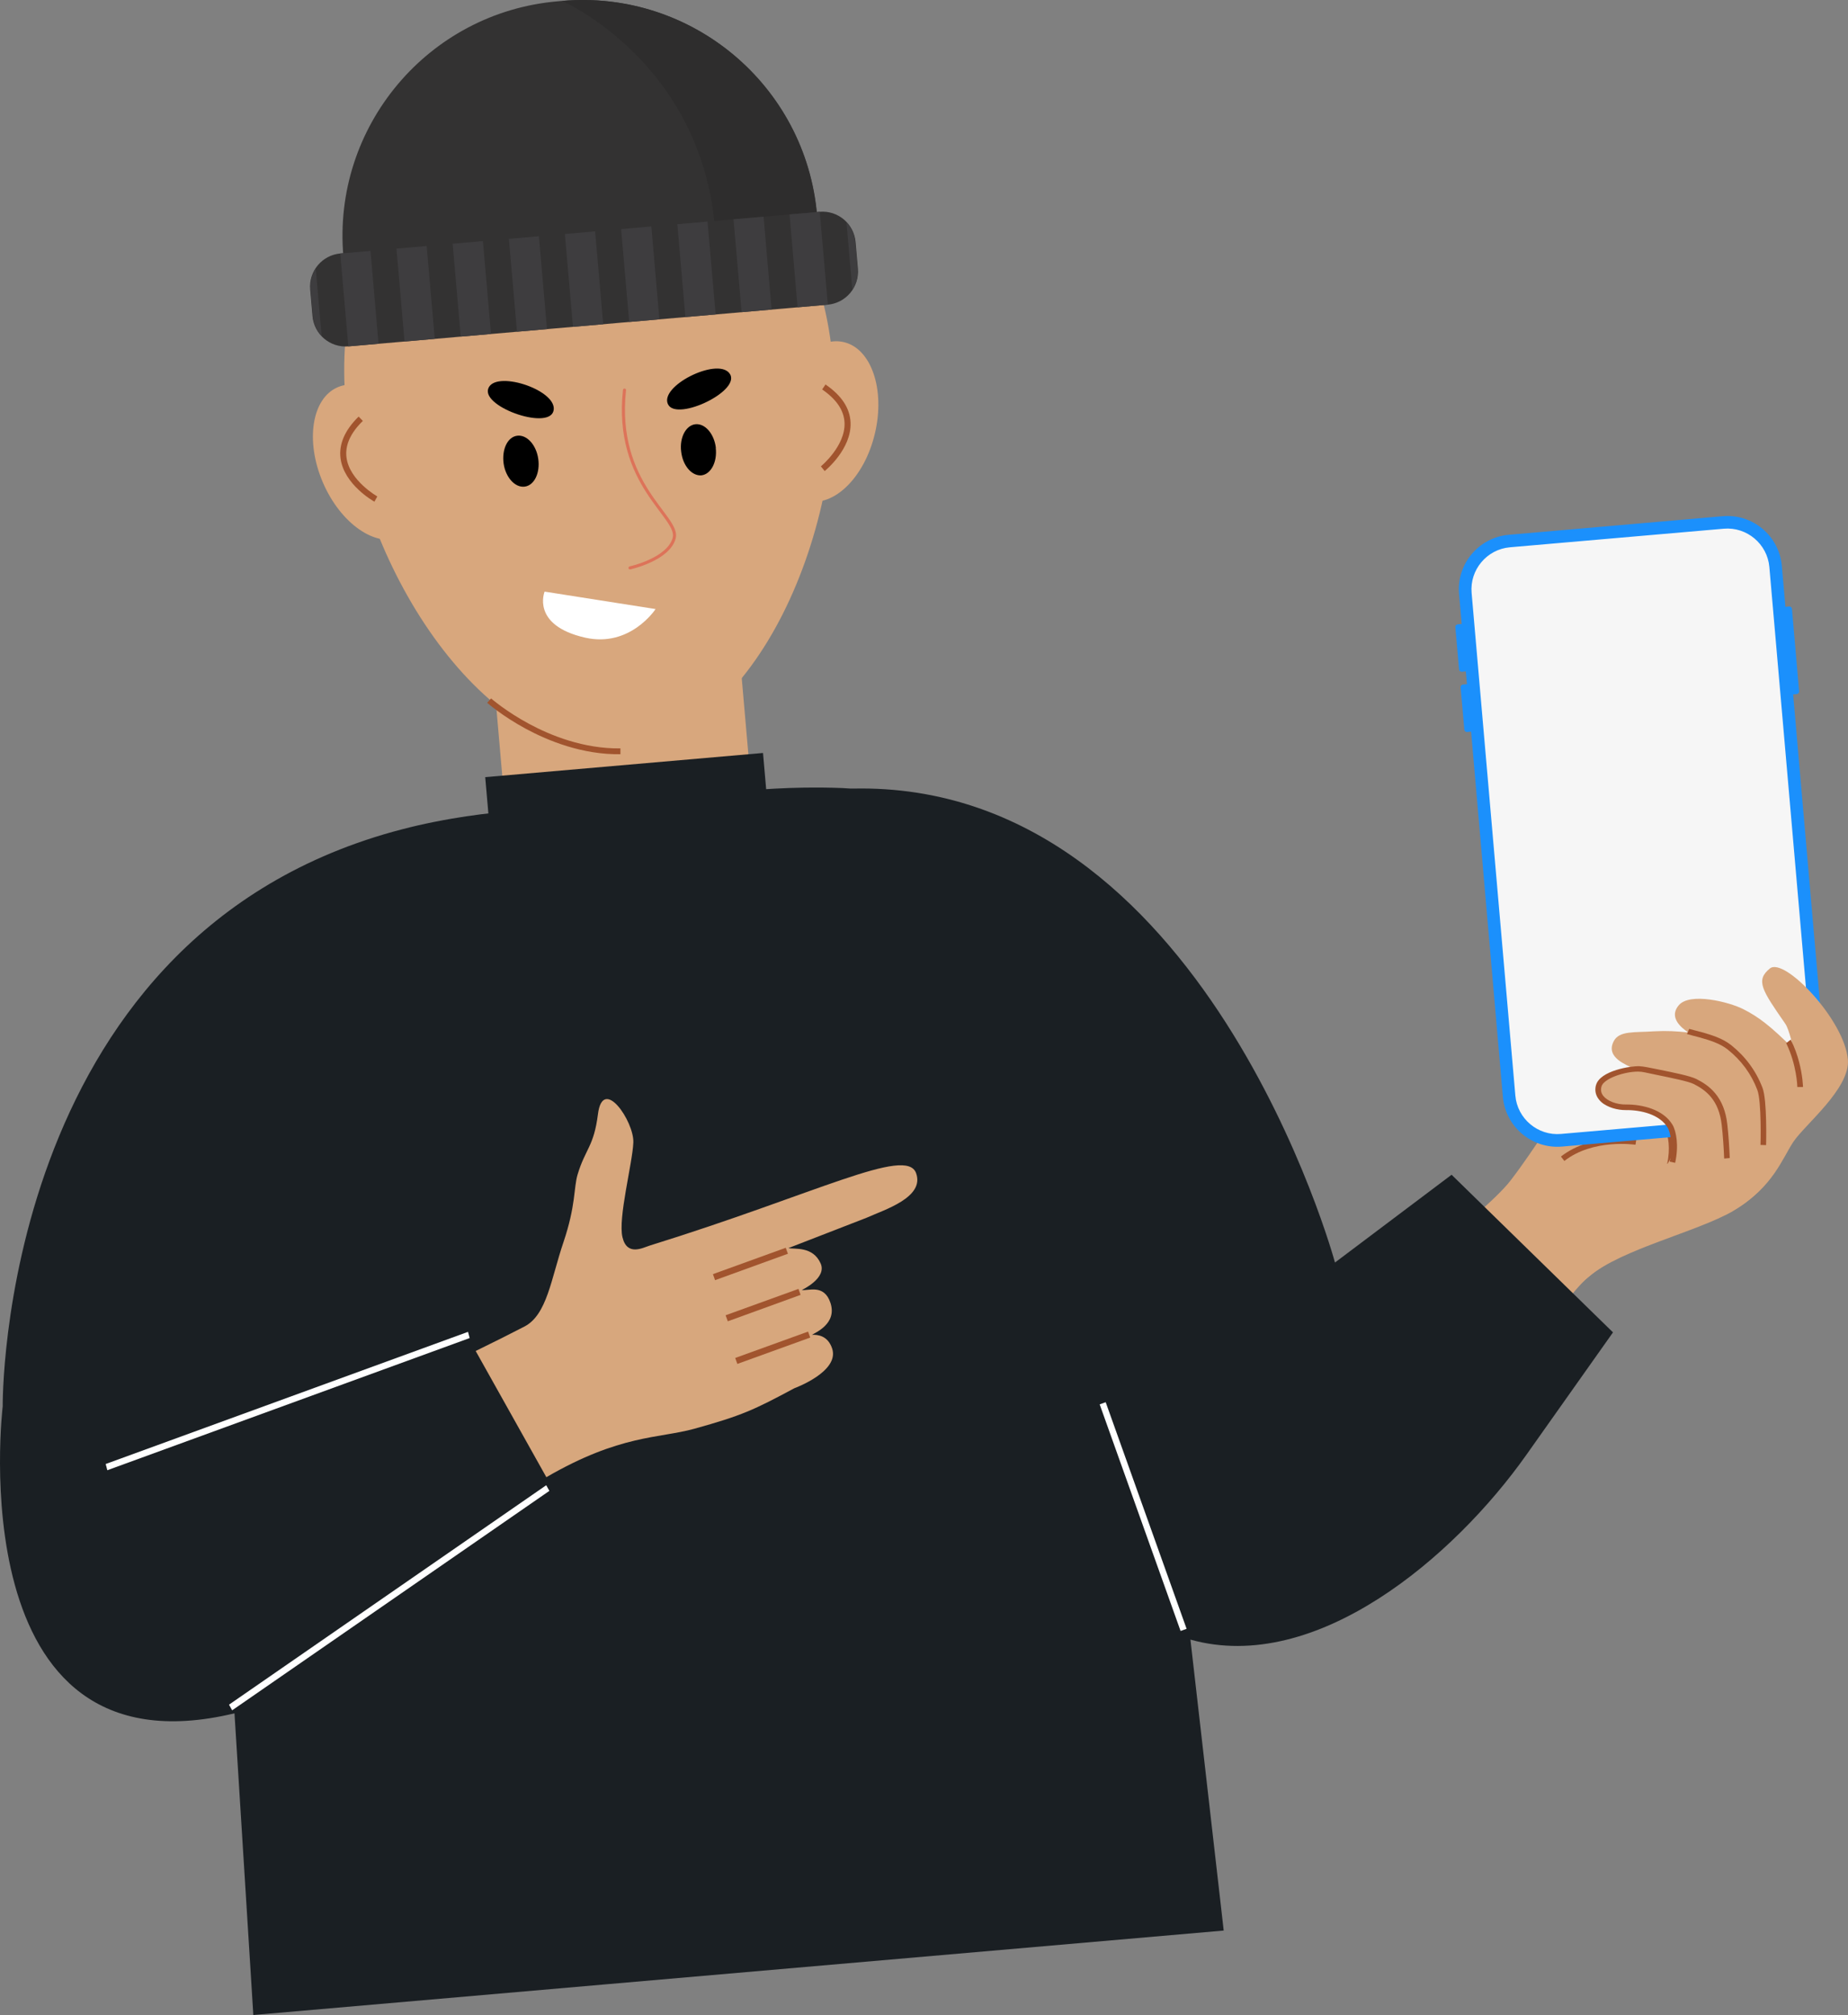 <?xml version="1.0" encoding="UTF-8"?><svg id="Layer_2" xmlns="http://www.w3.org/2000/svg" viewBox="0 0 294.44 320.95"><rect x="0" y="0" width="294.44" height="320.95" fill="#808080" stroke="none"/><defs><style>.cls-1{fill:#1a1f23;}.cls-1,.cls-2,.cls-3,.cls-4,.cls-5,.cls-6,.cls-7,.cls-8,.cls-9,.cls-10{fill-rule:evenodd;}.cls-2{fill:#fff;}.cls-3{fill:#1b90fc;}.cls-11{fill:#f6f6f6;}.cls-12{fill:none;stroke:#dd7359;stroke-linecap:round;stroke-miterlimit:8;stroke-width:.49px;}.cls-4{fill:#d7a77d;}.cls-6{fill:#333232;}.cls-7{fill:#2e2d2d;}.cls-8{fill:#d8a77d;}.cls-9{fill:#3e3d3f;}.cls-10{fill:#a1542e;}</style></defs><g id="Layer_1-2"><path class="cls-8" d="M276.12,192.88c5.87-3.36,7.55-8.18,9.19-10.65,1.86-2.8,9.06-8.49,8.71-13.11-.48-6.27-10.12-16.41-12.42-14.54-2.35,1.89-1.25,3.47,2.45,8.81.64.92,1.28,3.97,1.28,3.97-3.68-3.67-5.59-5.1-7.96-6.3-2.28-1.16-8.53-2.73-10.3-.62-2.04,2.43,1.75,4.35,1.46,4.32-1.77-.19-3.38-.29-5.36-.18-3.15.22-5.53-.12-6.43,1.53-1.47,2.7,2.24,3.86,2.95,4.33-6.94,1.58-7.16,2.45-8.56,3.63-3.06,2.57-6.12,8.35-10.49,14-4.37,5.64-23.92,19.89-23.92,19.89l20.35,18.43s10.85-18.71,16.11-23.09c5.27-4.38,17.06-7.04,22.93-10.4"/><path class="cls-10" d="M253.88,173.2c.61-2.39,5.72-3.11,6.9-3.05.75.04,1.59.23,2.95.5,2.56.52,5.2,1.05,6.17,1.55.94.48,2.02,1.12,2.96,2.24,1.08,1.29,1.72,2.92,1.95,4.97.2,1.76.32,3.69.39,5.37l-.89.08c-.07-1.67-.19-3.59-.39-5.34-.45-3.99-2.49-5.53-4.43-6.52-.86-.44-3.56-.98-5.94-1.47-1.84-.37-2.21-.52-2.96-.52-2.09-.01-5.5,1.06-5.84,2.42-.14.54-.04,1.01.3,1.45.65.82,2.13,1.39,3.59,1.37,2.63-.03,5.96.79,7.42,3.2.64,1.05,1.04,3.4.44,6.09l-.87-.19c.52-2.32.21-4.53-.34-5.44-1.27-2.09-4.26-2.8-6.65-2.77-1.28.01-2.91-.39-3.93-1.31-.14-.12-.26-.26-.37-.4-.51-.65-.67-1.41-.47-2.22"/><path class="cls-10" d="M249.25,184.91l-.55-.7c2.57-2.01,5.71-2.65,7.88-2.84,2.35-.2,4.07.07,4.14.08l-.14.88.07-.44-.07.44c-.07-.01-6.74-1.01-11.33,2.58"/><path class="cls-10" d="M268.39,165.03c.39.13,1.66.43,2.07.55,1.56.45,3.16.92,4.41,1.91,2.16,1.72,3.75,3.88,4.72,6.43.7,1.84.52,8.71.51,8.77l.89.03c0-.29.19-7.12-.57-9.12-1.03-2.7-2.72-4.99-5-6.81-1.39-1.1-3.15-1.62-4.72-2.07-.38-.11-1.61-.4-1.96-.51l-.36.82"/><path class="cls-10" d="M285.97,173.47h0s.45,0,.45,0h.44c0-.08-.04-1.82-.65-4.1-.27-1.01-.68-2.22-1.31-3.45l-.72.56c1.68,3.41,1.78,6.92,1.78,7"/><path class="cls-1" d="M257,212.21l-13.82,19.53c-11.54,16.31-33.51,35-53.51,29.41l4.75,41.51.55,4.83-154.61,13.45-.3-4.85-2.7-43.2C-6.73,283.49.43,224,.43,224c0,0-.78-73.97,62.13-91.51.54-.15,1.09-.3,1.65-.44,1.57-.41,3.18-.78,4.83-1.11.46-.09.93-.19,1.4-.27.07-.01.14-.03.2-.04.45-.08.9-.16,1.35-.24,3.01-.52,6.14-.92,9.41-1.19,4.24-.35,8.65-1.11,13.33-1.53,1.78-.16,3.53-.31,5.26-.44,1.72-.17,3.48-.33,5.26-.48,4.68-.39,9.16-.4,13.39-.79,3.26-.3,6.41-.46,9.44-.51.46,0,.92-.01,1.38-.01.05,0,.1,0,.15,0,.48,0,.96,0,1.43,0,1.08.01,2.16.04,3.21.08.56.02,1.13.1,1.68.08,56.01-1.19,76.77,75.49,76.77,75.49l18.58-13.98,25.7,25.09"/><path class="cls-8" d="M80.62,130.4h0l-2.83-32.53,39.21-3.41,2.79,32.02c.02.08.05.16.06.25,2.27,26.15-37.67,27.54-39.22,3.67"/><path class="cls-8" d="M132.69,57.4c2.31,26.55-12.26,60.28-33.7,62.15-21.44,1.86-41.61-28.85-43.92-55.4-2.31-26.55,13.19-49.58,34.63-51.45,21.44-1.86,40.68,18.14,42.99,44.69"/><path class="cls-10" d="M98.86,120.13c-6.09.09-11.54-2.15-15.04-4.03-3.78-2.04-6.1-4.08-6.2-4.16l.62-.7s2.35,2.06,6.05,4.05c3.4,1.83,8.68,3.99,14.56,3.91v.93"/><path class="cls-8" d="M66.41,70.41c2.82,6.6,1.75,13.38-2.39,15.14-4.14,1.77-9.77-2.15-12.59-8.74-2.82-6.6-1.75-13.38,2.39-15.14,4.14-1.77,9.77,2.15,12.59,8.75"/><path class="cls-10" d="M59.66,79.91c-.2-.11-4.84-2.74-5.4-6.89-.3-2.26.67-4.5,2.88-6.67l.67.69c-1.99,1.94-2.86,3.91-2.6,5.85.49,3.67,4.87,6.16,4.91,6.18l-.47.84"/><path class="cls-8" d="M123.55,65.28c-1.64,6.98.59,13.48,4.97,14.5,4.38,1.03,9.26-3.8,10.89-10.79,1.64-6.98-.59-13.48-4.97-14.5-4.38-1.03-9.26,3.8-10.89,10.79"/><path class="cls-10" d="M131.39,75.03c.18-.14,4.3-3.54,4.13-7.72-.09-2.28-1.43-4.32-3.99-6.07l-.54.79c2.29,1.57,3.49,3.35,3.57,5.31.15,3.7-3.73,6.91-3.77,6.94l.61.75"/><polyline class="cls-2" points="188.1 259.77 175.21 223.68 176.17 223.34 189.06 259.43 188.1 259.77"/><path class="cls-4" d="M75.79,215.18l11.26,20.1c11.75-6.82,17.91-6.15,23.56-7.71,7.62-2.11,9.56-3.03,15.96-6.46,0,0,7.22-2.63,6.02-6.31-.69-2.11-2.38-2.24-3.21-2.19.47-.35,4.03-1.74,2.94-5.08-1.01-3.09-3.58-1.88-4.56-2.07,0,0,4.04-1.87,2.99-4.23-1.24-2.78-4.14-2.22-5.13-2.44l12.45-4.83c2.8-1.27,9.3-3.23,7.89-7.11-1.57-4.32-15.85,3.29-42.44,11.54-1.09.34-3.6,1.74-4.34-1.32-.74-3.06,1.59-11.75,1.73-15.09.14-3.34-4.86-10.74-5.64-4.51-.65,5.17-2.03,5.53-3.25,9.63-.62,2.1-.26,4.87-2.24,10.74-1.99,5.86-2.61,11.58-6.23,13.45-2.23,1.16-4.86,2.47-7.76,3.89"/><polyline class="cls-10" points="113.93 203.9 125.54 199.69 125.19 198.74 113.59 202.94 113.93 203.9"/><polyline class="cls-10" points="115.96 210.45 127.56 206.24 127.22 205.29 115.61 209.49 115.96 210.45"/><polyline class="cls-10" points="117.48 217.24 129.09 213.04 128.75 212.09 117.14 216.29 117.48 217.24"/><polyline class="cls-2" points="36.49 271.51 87.03 236.56 87.53 237.46 36.99 272.41 36.49 271.51"/><polyline class="cls-2" points="16.84 233.18 74.57 212.13 74.83 213.12 17.1 234.17 16.84 233.18"/><polyline class="cls-1" points="124.32 151.54 80.06 155.39 77.31 123.78 121.57 119.93 124.32 151.54"/><path class="cls-12" d="M99.5,62.13c-1.63,15.11,8.81,20.17,7.92,23.57-.89,3.4-7.04,4.75-7.04,4.75"/><path class="cls-5" d="M85.76,73.09c.32,2.23-.63,4.23-2.17,4.42-1.52.19-3.03-1.46-3.35-3.69-.3-2.26.63-4.23,2.17-4.42,1.52-.19,3.03,1.44,3.35,3.69Z"/><path class="cls-5" d="M88.23,65.19c.24-3.2-9.46-6.31-10.45-3.26-.96,2.99,10.19,6.81,10.45,3.26Z"/><path class="cls-5" d="M116.17,59.39c-2.08-2.43-11.17,2.14-9.73,5.02,1.4,2.8,12.03-2.31,9.73-5.02Z"/><path class="cls-5" d="M114.04,71.34c.26,2.24-.76,4.19-2.28,4.37-1.52.13-2.98-1.53-3.23-3.79-.28-2.24.76-4.19,2.28-4.35,1.54-.15,2.98,1.53,3.25,3.76h-.02Z"/><path class="cls-6" d="M130.24,34.78l-75.48,6.57-.05-.53C52.92,20.19,68.19,2,88.83.21l.75-.07c20.63-1.8,38.82,13.48,40.61,34.11l.05.53"/><path class="cls-7" d="M130.16,34.26C128.37,13.62,110.19-1.65,89.55.15c0,0,22.05,9.58,24.36,36.06l16.3-1.42-.05-.53"/><path class="cls-6" d="M131.87,48.53l-76.34,6.64c-2.92.25-5.49-1.9-5.74-4.82l-.37-4.24c-.25-2.92,1.9-5.48,4.82-5.74l76.34-6.64c2.92-.25,5.48,1.9,5.74,4.82l.37,4.24c.25,2.92-1.9,5.48-4.82,5.74"/><path class="cls-9" d="M50.31,42.78c-.62.95-.94,2.11-.83,3.33l.37,4.24c.11,1.22.62,2.3,1.39,3.13l-.93-10.7"/><polyline class="cls-9" points="130.61 33.73 130.58 33.74 125.8 34.15 127.08 48.95 122.94 49.31 121.66 34.51 116.87 34.93 118.16 49.72 114.02 50.08 112.73 35.29 107.92 35.71 109.2 50.5 105.06 50.86 103.78 36.07 98.96 36.49 100.25 51.28 96.11 51.64 94.82 36.85 90 37.27 91.29 52.06 87.15 52.42 85.86 37.63 81.08 38.04 82.37 52.84 78.23 53.2 76.94 38.4 72.12 38.82 73.41 53.62 69.27 53.98 67.98 39.18 63.17 39.6 64.45 54.39 60.31 54.75 59.03 39.96 54.24 40.38 54.21 40.38 55.5 55.17 55.53 55.17 131.87 48.53 131.9 48.53 130.61 33.73"/><path class="cls-9" d="M134.87,35.43l.93,10.7c.62-.95.94-2.11.83-3.33l-.37-4.24c-.11-1.22-.62-2.3-1.39-3.13"/><path class="cls-2" d="M104.47,97.01l-17.7-2.78s-2.21,5.36,6.45,7.33c7.2,1.63,11.23-4.55,11.23-4.55h.02Z"/><rect class="cls-11" x="236.86" y="84.51" width="49.62" height="95.8" rx="7.71" ry="7.71" transform="translate(-10.49 23.18) rotate(-4.97)"/><path class="cls-3" d="M288.88,170.39c.32,3.67-2.43,6.94-6.1,7.26l-34.08,2.96c-3.67.32-6.94-2.43-7.26-6.1l-6.97-80.08c-.32-3.67,2.43-6.94,6.1-7.26l34.08-2.96c3.67-.32,6.94,2.43,7.26,6.1l6.97,80.08ZM285.05,96.6l-.58.05-.57-6.51c-.42-4.79-4.65-8.34-9.43-7.92l-34.08,2.96c-4.79.42-8.34,4.65-7.92,9.43l.42,4.77-.64.06c-.22.02-.39.22-.37.44l.59,6.75c.02.22.22.39.44.37l.64-.06.18,2.03-.64.06c-.22.02-.39.22-.37.44l.59,6.75c.02.22.22.39.44.37l.64-.06,5.06,58.17c.42,4.79,4.65,8.34,9.44,7.92l34.08-2.96c4.79-.42,8.34-4.65,7.92-9.43l-5.19-59.63.58-.05c.22-.02.39-.22.37-.44l-1.14-13.14c-.02-.22-.22-.39-.44-.37h0Z"/><path class="cls-8" d="M276.52,192.55c5.87-3.36,7.55-8.18,9.19-10.65,1.86-2.8,9.06-8.49,8.71-13.11-.48-6.27-10.12-16.41-12.42-14.54-2.35,1.9-1.25,3.47,2.45,8.81.64.92,1.28,3.98,1.28,3.98-3.68-3.67-5.59-5.1-7.96-6.3-2.28-1.16-8.53-2.73-10.3-.62-2.04,2.43,1.75,4.35,1.46,4.32-1.77-.19-3.38-.29-5.36-.18-3.15.22-5.53-.12-6.43,1.53-1.47,2.7,2.24,3.86,2.95,4.33-6.94,1.58-5.6,5.79-4.19,5.79,6.19.02,13.86,2.85,9.74,9.55-4.12,6.7-23.58,11.8-23.58,11.8l8.79,7.34s-2.52,2.76,2.74-1.61c5.27-4.38,17.06-7.04,22.93-10.4"/><path class="cls-10" d="M254.28,172.87c.61-2.39,5.72-3.11,6.9-3.05.75.04,1.59.23,2.95.5,2.56.52,5.2,1.05,6.17,1.55.94.48,2.02,1.12,2.96,2.24,1.08,1.29,1.72,2.92,1.95,4.97.2,1.76.32,3.69.39,5.37l-.89.08c-.07-1.67-.19-3.59-.39-5.34-.45-3.99-2.49-5.53-4.43-6.52-.86-.44-3.56-.98-5.94-1.47-1.84-.37-2.21-.52-2.96-.52-2.09-.01-5.5,1.06-5.84,2.42-.14.54-.04,1.01.3,1.45.65.82,2.13,1.39,3.59,1.37,2.63-.03,5.96.79,7.42,3.2.64,1.05,1.04,3.4.44,6.09l-.87-.19c.52-2.32.21-4.53-.34-5.44-1.27-2.09-4.26-2.8-6.65-2.77-1.28.01-2.91-.39-3.93-1.31-.14-.12-.26-.26-.37-.4-.51-.65-.67-1.41-.47-2.22"/><path class="cls-10" d="M268.79,164.7c.39.13,1.66.43,2.07.55,1.56.45,3.16.92,4.41,1.91,2.16,1.72,3.75,3.88,4.72,6.43.7,1.84.52,8.71.51,8.77l.89.03c0-.29.19-7.12-.57-9.12-1.03-2.7-2.72-4.99-5-6.81-1.39-1.1-3.15-1.62-4.72-2.07-.38-.11-1.61-.4-1.96-.51l-.36.82"/><path class="cls-10" d="M286.38,173.14h0s.45,0,.45,0h.44c0-.08-.04-1.82-.65-4.1-.27-1.01-.68-2.22-1.31-3.45l-.72.56c1.68,3.41,1.78,6.92,1.78,7"/></g></svg>